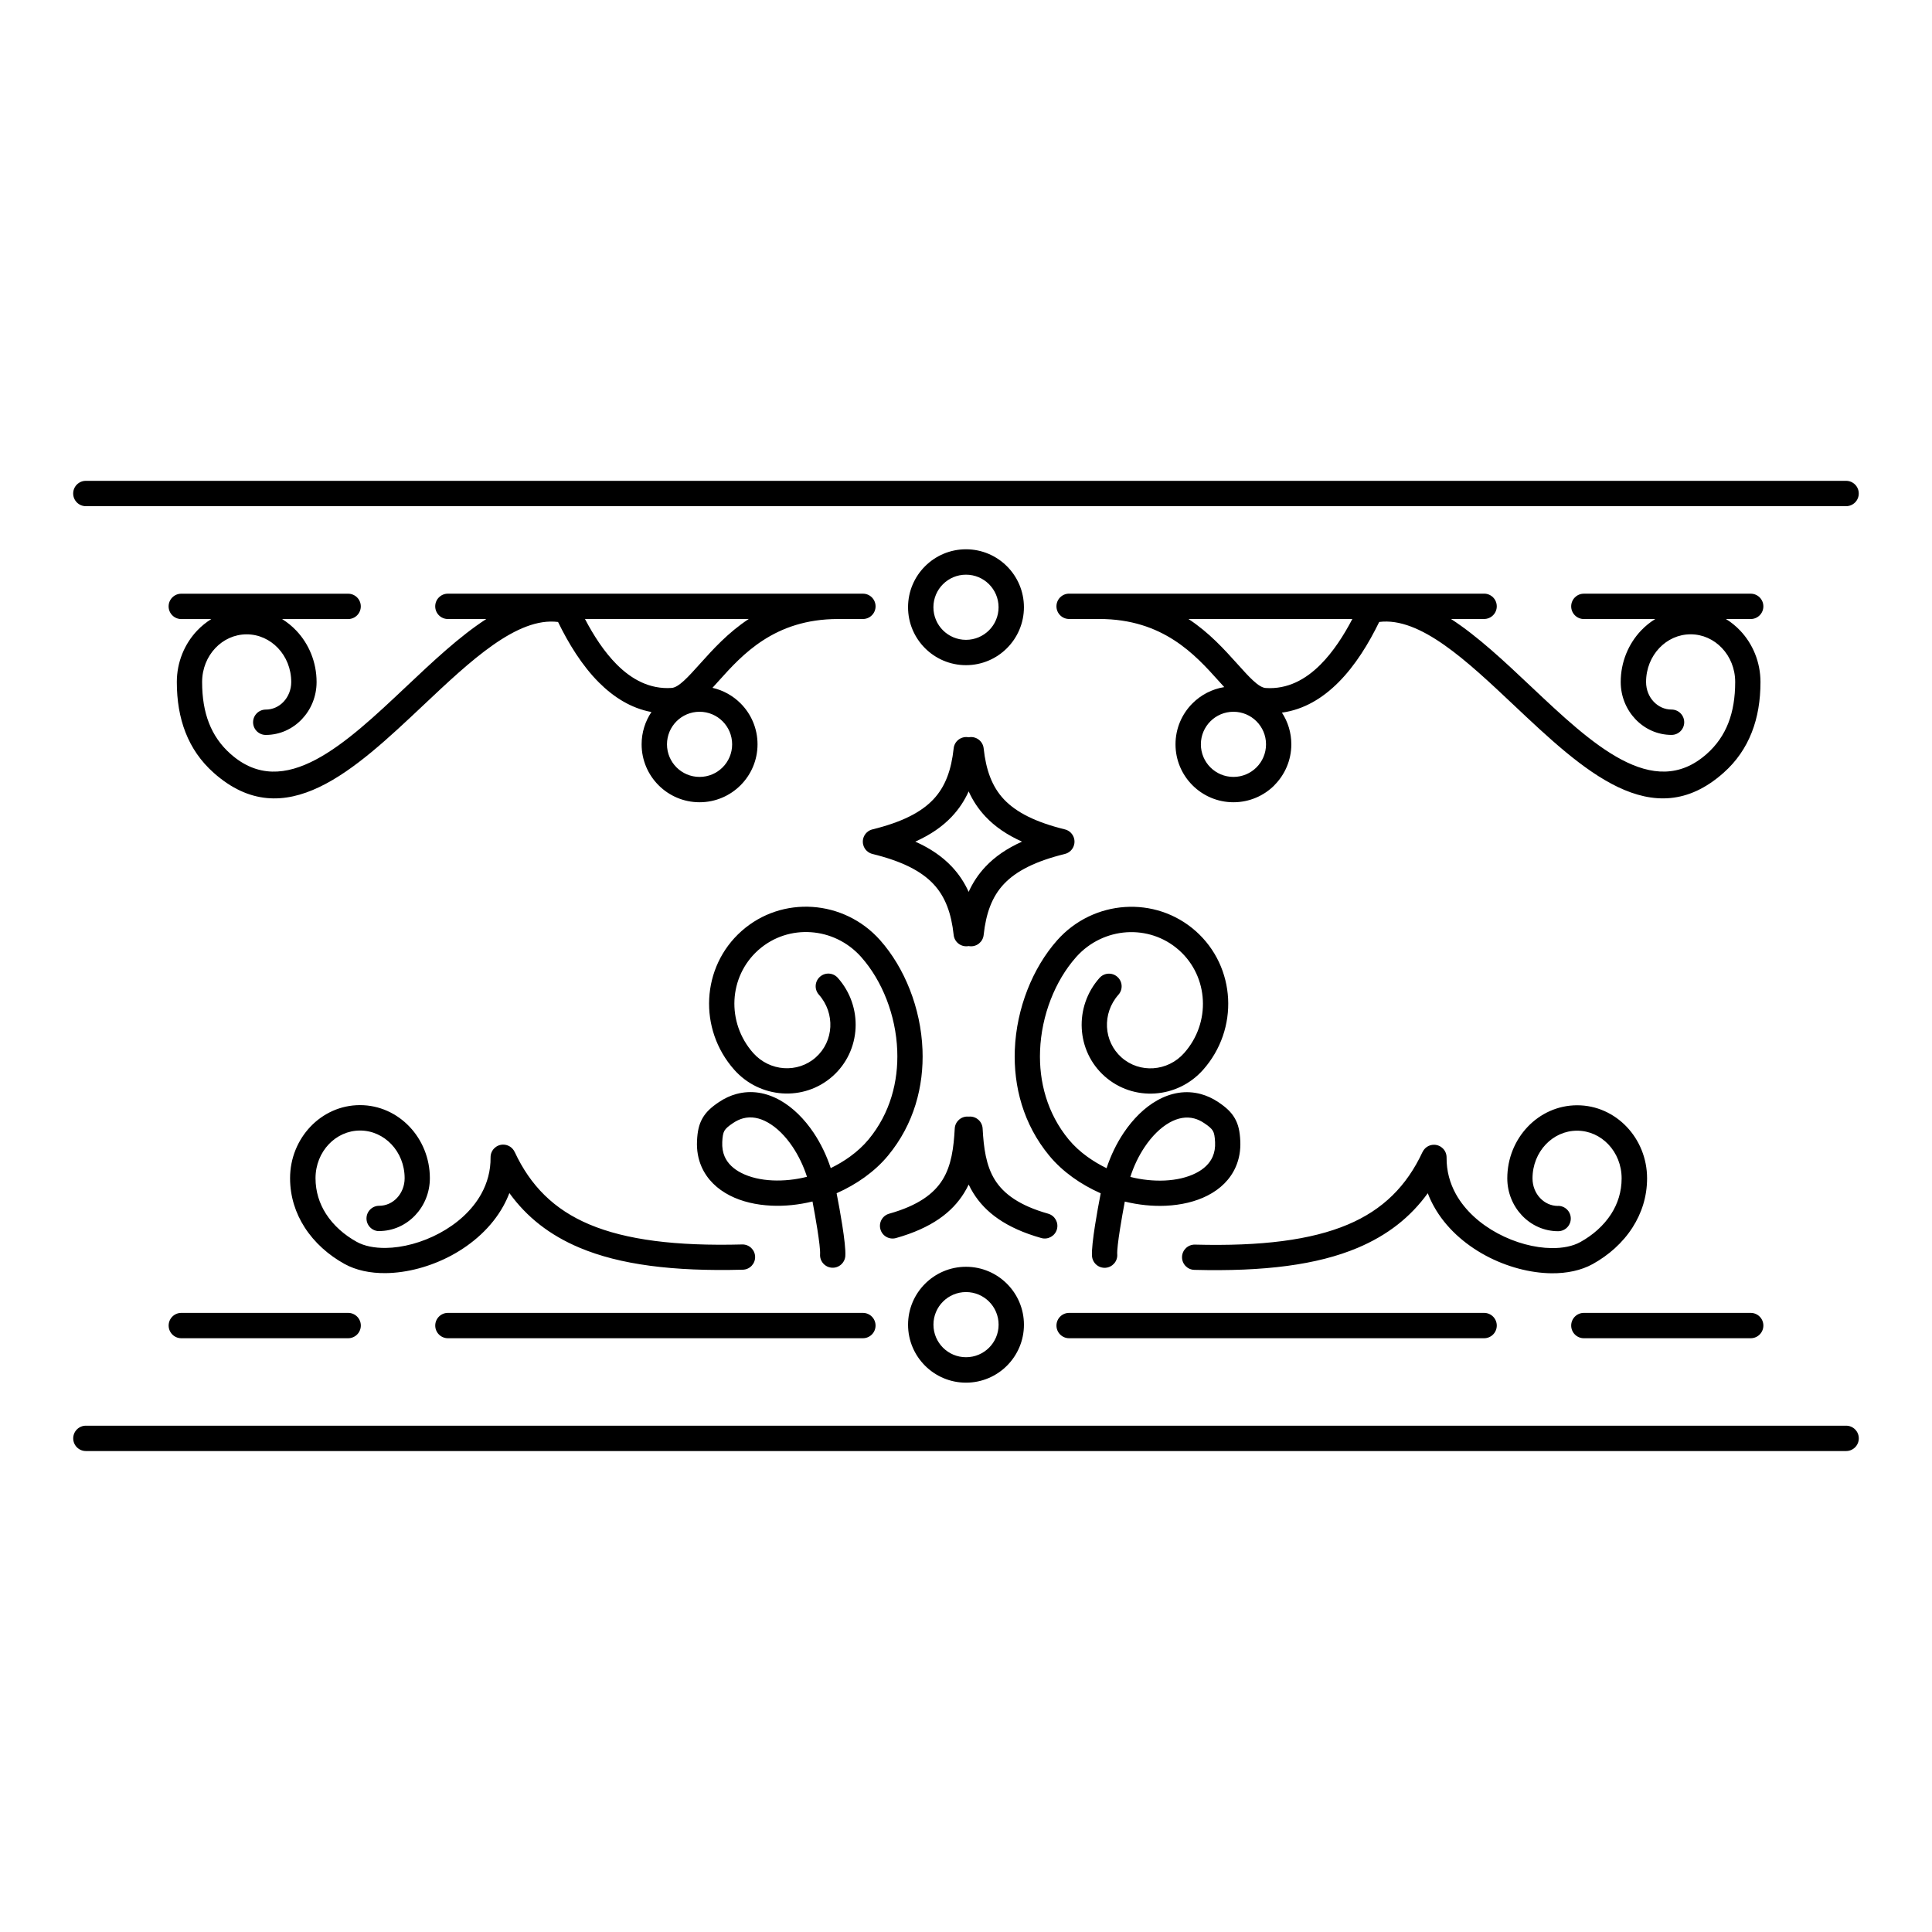 <?xml version="1.0" encoding="UTF-8"?>
<!-- Uploaded to: ICON Repo, www.iconrepo.com, Generator: ICON Repo Mixer Tools -->
<svg fill="#000000" width="800px" height="800px" version="1.1" viewBox="144 144 512 512" xmlns="http://www.w3.org/2000/svg">
 <path d="m400 479.71c4.242 0 8.078 1.723 10.855 4.5 2.781 2.781 4.5 6.617 4.5 10.855 0 4.242-1.723 8.078-4.5 10.855-2.781 2.781-6.617 4.5-10.855 4.5-4.242 0-8.078-1.723-10.855-4.5-2.781-2.781-4.5-6.617-4.5-10.855 0-4.242 1.723-8.078 4.5-10.855 2.781-2.781 6.617-4.5 10.855-4.5zm-70.609-129.82c2.383 0 4.543-0.965 6.106-2.527s2.527-3.719 2.527-6.106c0-2.383-0.965-4.543-2.527-6.106s-3.719-2.527-6.106-2.527c-2.383 0-4.543 0.965-6.106 2.527s-2.527 3.719-2.527 6.106c0 2.383 0.965 4.543 2.527 6.106s3.719 2.527 6.106 2.527zm10.855 2.215c-2.781 2.781-6.617 4.5-10.855 4.5-4.242 0-8.078-1.723-10.855-4.5-2.781-2.781-4.5-6.617-4.5-10.855 0-3.164 0.957-6.113 2.602-8.555-5.406-1.008-10.016-3.93-13.938-7.852-4.516-4.527-8.062-10.363-10.809-16.012-10.848-1.367-23.219 10.285-35.68 22.043-18.281 17.238-36.754 34.66-55.57 17.938-3.418-3.039-5.879-6.617-7.481-10.715-1.57-4.016-2.301-8.473-2.301-13.352 0-5.297 2.059-10.117 5.375-13.621 1.125-1.184 2.394-2.215 3.769-3.066h-7.961c-1.855 0-3.359-1.504-3.359-3.359 0-1.855 1.504-3.359 3.359-3.359h44.211c1.855 0 3.359 1.504 3.359 3.359 0 1.855-1.504 3.359-3.359 3.359h-17.5c1.387 0.848 2.644 1.883 3.769 3.066 3.316 3.5 5.375 8.32 5.375 13.621 0 3.828-1.484 7.312-3.894 9.848-2.445 2.578-5.828 4.172-9.574 4.172-1.855 0-3.359-1.504-3.359-3.359 0-1.855 1.504-3.359 3.359-3.359 1.84 0 3.512-0.789 4.719-2.074 1.25-1.328 2.031-3.176 2.031-5.231 0-3.535-1.344-6.719-3.512-9-2.133-2.242-5.062-3.637-8.297-3.637s-6.164 1.387-8.297 3.637c-2.168 2.285-3.512 5.465-3.512 9 0 4.074 0.578 7.727 1.832 10.914 1.219 3.106 3.09 5.828 5.703 8.145 14.234 12.645 30.457-2.66 46.52-17.809 7.086-6.684 14.148-13.344 21.254-17.945h-10.176c-1.855 0-3.359-1.504-3.359-3.359 0-1.855 1.504-3.359 3.359-3.359h109.98c1.855 0 3.359 1.504 3.359 3.359 0 1.855-1.504 3.359-3.359 3.359h-6.602c-16.871 0-25.391 9.488-31.59 16.383-0.57 0.637-1.125 1.25-1.672 1.848 2.863 0.656 5.434 2.109 7.441 4.113 2.781 2.781 4.5 6.617 4.5 10.855 0 4.242-1.723 8.078-4.5 10.855zm130.63-2.215c2.383 0 4.543-0.965 6.106-2.527s2.527-3.719 2.527-6.106c0-2.383-0.965-4.543-2.527-6.106s-3.719-2.527-6.106-2.527c-2.383 0-4.543 0.965-6.106 2.527s-2.527 3.719-2.527 6.106c0 2.383 0.965 4.543 2.527 6.106s3.719 2.527 6.106 2.527zm10.855 2.215c-2.781 2.781-6.617 4.5-10.855 4.5-4.242 0-8.078-1.723-10.855-4.5-2.781-2.781-4.5-6.617-4.5-10.855 0-4.242 1.723-8.078 4.5-10.855 2.234-2.234 5.148-3.777 8.414-4.309-0.488-0.539-0.992-1.09-1.504-1.664-6.195-6.894-14.719-16.383-31.59-16.383h-8.012c-1.855 0-3.359-1.504-3.359-3.359s1.504-3.359 3.359-3.359h109.97c1.855 0 3.359 1.504 3.359 3.359s-1.504 3.359-3.359 3.359h-8.766c7.106 4.602 14.164 11.25 21.254 17.945 16.062 15.148 32.285 30.457 46.52 17.809 2.613-2.316 4.484-5.039 5.703-8.145 1.25-3.191 1.832-6.836 1.832-10.914 0-3.535-1.344-6.719-3.512-9-2.133-2.25-5.062-3.637-8.297-3.637s-6.164 1.387-8.297 3.637c-2.168 2.285-3.512 5.465-3.512 9 0 2.059 0.773 3.914 2.031 5.231 1.219 1.285 2.879 2.074 4.719 2.074 1.855 0 3.359 1.504 3.359 3.359s-1.504 3.359-3.359 3.359c-3.746 0-7.129-1.594-9.574-4.172-2.402-2.535-3.894-6.019-3.894-9.848 0-5.297 2.059-10.117 5.375-13.621 1.125-1.184 2.394-2.215 3.769-3.066h-18.91c-1.855 0-3.359-1.504-3.359-3.359s1.504-3.359 3.359-3.359h44.211c1.855 0 3.359 1.504 3.359 3.359s-1.504 3.359-3.359 3.359h-6.551c1.387 0.848 2.644 1.883 3.769 3.066 3.316 3.5 5.375 8.32 5.375 13.621 0 4.887-0.73 9.336-2.309 13.352-1.605 4.098-4.062 7.684-7.481 10.715-18.816 16.727-37.289-0.695-55.57-17.938-12.461-11.754-24.828-23.41-35.68-22.043-2.754 5.644-6.289 11.488-10.809 16.012-4.164 4.172-9.109 7.211-14.973 8.02 1.578 2.41 2.492 5.297 2.492 8.387 0 4.242-1.723 8.078-4.5 10.855zm-22.766-44.059c5.5 3.617 9.531 8.102 12.941 11.891 3.141 3.492 5.625 6.266 7.523 6.391 5.762 0.379 10.555-2.242 14.52-6.215 3.344-3.352 6.137-7.676 8.43-12.066zm97.949 155.52c1.855 0 3.359 1.504 3.359 3.359s-1.504 3.359-3.359 3.359c-3.746 0-7.129-1.594-9.574-4.172-2.402-2.535-3.894-6.019-3.894-9.848 0-5.297 2.059-10.117 5.375-13.621 3.359-3.543 8.012-5.734 13.148-5.734 5.141 0 9.789 2.191 13.148 5.734 3.316 3.5 5.375 8.32 5.375 13.621 0 4.894-1.453 9.27-3.848 13.016-2.621 4.098-6.363 7.379-10.547 9.699-3.074 1.703-6.867 2.492-10.941 2.453-5.617-0.059-11.855-1.695-17.422-4.684-5.625-3.023-10.641-7.449-13.746-13.066-0.613-1.109-1.16-2.266-1.613-3.469-4.594 6.348-10.641 11.125-18.598 14.484-10.656 4.492-24.695 6.312-43.262 5.828-1.848-0.043-3.309-1.578-3.266-3.426s1.578-3.309 3.426-3.266c17.609 0.461 30.758-1.199 40.496-5.309 9.363-3.945 15.625-10.254 19.809-19.23l0.008 0.008c0.539-1.148 1.703-1.949 3.055-1.93 1.848 0.016 3.332 1.527 3.316 3.375-0.035 3.586 0.883 6.828 2.461 9.68 2.453 4.418 6.492 7.961 11.074 10.422 4.637 2.492 9.758 3.856 14.301 3.906 2.957 0.035 5.609-0.488 7.633-1.613 3.273-1.812 6.172-4.34 8.16-7.441 1.723-2.695 2.762-5.859 2.762-9.422 0-3.535-1.344-6.719-3.512-9-2.133-2.25-5.062-3.637-8.297-3.637s-6.164 1.387-8.297 3.637c-2.168 2.285-3.512 5.465-3.512 9 0 2.059 0.773 3.914 2.031 5.231 1.219 1.285 2.879 2.074 4.719 2.074zm-156.21-124.18c0.094-0.016 0.184-0.035 0.285-0.043 1.84-0.191 3.492 1.141 3.688 2.981 0.613 5.684 2.184 10.125 5.375 13.512 3.293 3.484 8.438 6.062 16.148 7.961 1.797 0.445 2.898 2.258 2.453 4.055-0.312 1.27-1.309 2.191-2.504 2.469-7.684 1.898-12.812 4.469-16.098 7.945-3.191 3.383-4.762 7.816-5.375 13.512-0.191 1.84-1.848 3.176-3.688 2.981-0.094-0.008-0.191-0.023-0.285-0.043-0.094 0.016-0.184 0.035-0.285 0.043-1.84 0.191-3.492-1.141-3.688-2.981-0.613-5.684-2.184-10.125-5.375-13.512-3.281-3.484-8.414-6.055-16.098-7.945-1.191-0.277-2.191-1.191-2.504-2.469-0.445-1.797 0.656-3.609 2.453-4.055 7.707-1.898 12.855-4.469 16.148-7.961 3.191-3.383 4.762-7.816 5.375-13.512 0.191-1.84 1.848-3.176 3.688-2.981 0.094 0.008 0.191 0.023 0.285 0.043zm0 40.969c1.109-2.469 2.578-4.684 4.469-6.691 2.477-2.629 5.644-4.812 9.672-6.625-4.031-1.805-7.195-3.996-9.672-6.625-1.891-2.008-3.352-4.223-4.469-6.691-1.109 2.469-2.578 4.684-4.469 6.691-2.477 2.629-5.644 4.812-9.672 6.625 4.031 1.805 7.195 3.996 9.672 6.625 1.891 2.008 3.352 4.223 4.469 6.691zm21.066 85.285c1.781 0.504 2.82 2.352 2.324 4.133-0.504 1.781-2.352 2.82-4.133 2.324-9.465-2.672-14.871-6.836-18.035-11.941-0.453-0.73-0.855-1.477-1.219-2.242-0.359 0.754-0.766 1.504-1.219 2.242-3.164 5.106-8.574 9.27-18.035 11.941-1.781 0.504-3.637-0.539-4.133-2.324-0.504-1.781 0.539-3.637 2.324-4.133 7.633-2.148 11.84-5.266 14.148-9 2.352-3.785 2.949-8.508 3.223-13.562 0.094-1.848 1.672-3.266 3.519-3.176 0.059 0 0.117 0.008 0.176 0.016 0.059-0.008 0.117-0.008 0.176-0.016 1.848-0.094 3.426 1.328 3.519 3.176 0.277 5.055 0.875 9.766 3.223 13.562 2.316 3.727 6.523 6.852 14.148 9zm18.312 10.766c0.125 1.848-1.277 3.441-3.125 3.57-1.848 0.125-3.441-1.277-3.57-3.125-0.109-1.562 0.27-4.719 0.805-8.145 0.445-2.848 1.016-5.961 1.504-8.465-2.644-1.176-5.172-2.602-7.473-4.266-2.309-1.672-4.41-3.586-6.172-5.727-6.859-8.297-9.488-18.332-9.117-28.047 0.43-11.059 4.777-21.746 11.227-29.02 4.793-5.398 11.301-8.371 17.938-8.816 6.66-0.445 13.441 1.652 18.793 6.398 5.34 4.746 8.219 11.234 8.566 17.902 0.344 6.641-1.848 13.461-6.641 18.859-3.402 3.828-8.012 5.938-12.723 6.254-4.727 0.32-9.547-1.176-13.344-4.543s-5.836-7.977-6.078-12.711c-0.242-4.711 1.309-9.547 4.711-13.367 1.234-1.387 3.352-1.512 4.734-0.277 1.387 1.234 1.512 3.352 0.277 4.734-2.184 2.461-3.184 5.559-3.031 8.574 0.152 2.988 1.453 5.91 3.848 8.043 2.394 2.125 5.441 3.066 8.438 2.863 3.016-0.203 5.969-1.562 8.152-4.023 3.586-4.031 5.223-9.109 4.961-14.055-0.25-4.879-2.344-9.641-6.231-13.141-0.066-0.059-0.133-0.117-0.203-0.176-3.93-3.441-8.902-4.961-13.789-4.637-4.894 0.328-9.707 2.519-13.273 6.481-0.059 0.066-0.117 0.133-0.176 0.203-5.441 6.172-9.102 15.266-9.465 24.695-0.32 8.195 1.883 16.617 7.59 23.535 1.402 1.695 3.074 3.223 4.938 4.566 1.594 1.148 3.316 2.168 5.098 3.039 1.109-3.383 2.672-6.582 4.535-9.371 2.477-3.688 5.523-6.711 8.867-8.59 3.629-2.039 7.59-2.769 11.605-1.68 1.562 0.43 3.098 1.125 4.594 2.125 2.082 1.395 3.441 2.644 4.391 4.309s1.328 3.477 1.445 5.996c0.117 2.527-0.312 4.805-1.191 6.828-1.469 3.383-4.133 5.938-7.531 7.656-3.148 1.605-6.953 2.492-11.008 2.68-3.512 0.16-7.238-0.211-10.875-1.109-0.418 2.215-0.891 4.844-1.277 7.305-0.469 2.981-0.797 5.617-0.73 6.676zm7.281-28.465c-1.586 2.359-2.898 5.07-3.812 7.953 3.055 0.773 6.18 1.09 9.129 0.957 3.09-0.145 5.945-0.797 8.254-1.973 2.059-1.043 3.629-2.492 4.434-4.348 0.48-1.102 0.715-2.383 0.637-3.863-0.066-1.426-0.219-2.352-0.578-2.973-0.359-0.629-1.082-1.242-2.293-2.047-0.883-0.598-1.762-1-2.621-1.234-2.168-0.586-4.418-0.133-6.566 1.074-2.426 1.359-4.695 3.637-6.59 6.465zm-47.367-134.38c2.383 0 4.543-0.965 6.106-2.527s2.527-3.719 2.527-6.106c0-2.383-0.965-4.543-2.527-6.106s-3.719-2.527-6.106-2.527c-2.383 0-4.543 0.965-6.106 2.527s-2.527 3.719-2.527 6.106c0 2.383 0.965 4.543 2.527 6.106s3.719 2.527 6.106 2.527zm10.855 2.215c-2.781 2.781-6.617 4.5-10.855 4.5-4.242 0-8.078-1.723-10.855-4.5-2.781-2.781-4.5-6.617-4.5-10.855 0-4.242 1.723-8.078 4.5-10.855 2.781-2.781 6.617-4.5 10.855-4.5 4.242 0 8.078 1.723 10.855 4.5 2.781 2.781 4.5 6.617 4.5 10.855 0 4.242-1.723 8.078-4.5 10.855zm222.38-44.352c1.855 0 3.359 1.504 3.359 3.359 0 1.855-1.504 3.359-3.359 3.359h-466.48c-1.855 0-3.359-1.504-3.359-3.359 0-1.855 1.504-3.359 3.359-3.359zm-290.8 36.609h-43.41c2.293 4.391 5.09 8.715 8.43 12.066 3.965 3.973 8.766 6.59 14.52 6.215 1.898-0.125 4.383-2.898 7.523-6.391 3.41-3.797 7.441-8.277 12.941-11.891zm-97.949 162.23c-1.855 0-3.359-1.504-3.359-3.359 0-1.855 1.504-3.359 3.359-3.359 1.84 0 3.512-0.789 4.719-2.074 1.25-1.328 2.031-3.176 2.031-5.231 0-3.535-1.344-6.719-3.512-9-2.133-2.242-5.062-3.637-8.297-3.637s-6.164 1.387-8.297 3.637c-2.168 2.285-3.512 5.465-3.512 9 0 3.559 1.043 6.727 2.762 9.422 1.988 3.106 4.887 5.633 8.16 7.441 2.023 1.125 4.684 1.637 7.633 1.613 4.543-0.051 9.664-1.41 14.301-3.906 4.586-2.461 8.625-5.996 11.074-10.422 1.578-2.856 2.504-6.098 2.461-9.68-0.016-1.848 1.469-3.359 3.316-3.375 1.352-0.008 2.527 0.781 3.055 1.93l0.008-0.008c4.18 8.977 10.438 15.281 19.809 19.23 9.742 4.106 22.891 5.769 40.496 5.309 1.848-0.043 3.383 1.418 3.426 3.266s-1.418 3.383-3.266 3.426c-18.566 0.488-32.598-1.336-43.262-5.828-7.961-3.352-14.008-8.137-18.598-14.484-0.453 1.199-1 2.352-1.613 3.469-3.113 5.617-8.129 10.043-13.746 13.066-5.566 2.988-11.805 4.625-17.422 4.684-4.074 0.043-7.867-0.746-10.941-2.453-4.18-2.316-7.926-5.602-10.547-9.699-2.394-3.738-3.848-8.121-3.848-13.016 0-5.297 2.059-10.117 5.375-13.621 3.359-3.543 8.012-5.734 13.148-5.734 5.141 0 9.789 2.191 13.148 5.734 3.316 3.5 5.375 8.32 5.375 13.621 0 3.828-1.484 7.312-3.894 9.848-2.445 2.578-5.828 4.172-9.574 4.172zm123.54 6.566c-0.125 1.848-1.723 3.25-3.57 3.125-1.848-0.125-3.25-1.723-3.125-3.57 0.074-1.059-0.262-3.695-0.73-6.676-0.387-2.461-0.855-5.09-1.277-7.305-3.644 0.898-7.363 1.27-10.875 1.109-4.055-0.184-7.859-1.074-11.008-2.68-3.391-1.73-6.055-4.273-7.531-7.656-0.883-2.023-1.309-4.301-1.191-6.828 0.117-2.519 0.496-4.324 1.445-5.996 0.949-1.664 2.309-2.914 4.391-4.309 1.496-1 3.031-1.703 4.594-2.125 4.016-1.09 7.977-0.359 11.605 1.68 3.344 1.883 6.398 4.902 8.867 8.59 1.871 2.789 3.426 5.988 4.535 9.371 1.789-0.875 3.512-1.891 5.098-3.039 1.863-1.352 3.543-2.879 4.938-4.566 5.719-6.918 7.91-15.34 7.59-23.535-0.359-9.43-4.023-18.523-9.465-24.695-0.059-0.066-0.125-0.133-0.176-0.203-3.578-3.973-8.379-6.156-13.273-6.481-4.887-0.328-9.859 1.191-13.789 4.637-0.066 0.059-0.133 0.125-0.203 0.176-3.879 3.5-5.981 8.254-6.231 13.141-0.25 4.945 1.387 10.016 4.961 14.055 2.191 2.461 5.148 3.82 8.152 4.023 2.988 0.203 6.047-0.738 8.438-2.863 2.402-2.133 3.695-5.047 3.848-8.043 0.152-3.016-0.84-6.106-3.031-8.574-1.234-1.387-1.109-3.5 0.277-4.734 1.387-1.234 3.5-1.109 4.734 0.277 3.402 3.828 4.953 8.656 4.711 13.367-0.242 4.734-2.293 9.344-6.078 12.711-3.797 3.375-8.613 4.863-13.344 4.543-4.711-0.32-9.32-2.426-12.723-6.254-4.793-5.398-6.984-12.207-6.641-18.859 0.344-6.668 3.223-13.156 8.566-17.902 5.348-4.746 12.133-6.844 18.793-6.398 6.641 0.445 13.141 3.418 17.938 8.816 6.449 7.262 10.797 17.961 11.227 29.02 0.379 9.723-2.258 19.75-9.117 28.047-1.762 2.141-3.863 4.055-6.172 5.727-2.301 1.664-4.828 3.098-7.473 4.266 0.488 2.504 1.059 5.609 1.504 8.465 0.539 3.426 0.914 6.574 0.805 8.145zm-10.16-20.957c-0.922-2.871-2.234-5.594-3.812-7.953-1.898-2.828-4.164-5.106-6.59-6.465-2.141-1.211-4.398-1.672-6.566-1.074-0.855 0.234-1.738 0.637-2.621 1.234-1.211 0.805-1.93 1.418-2.293 2.047-0.359 0.629-0.512 1.547-0.578 2.973-0.066 1.477 0.16 2.762 0.637 3.863 0.805 1.855 2.375 3.309 4.434 4.348 2.301 1.176 5.164 1.832 8.254 1.973 2.949 0.133 6.078-0.184 9.129-0.957zm48.25 33.066c-1.562-1.562-3.719-2.527-6.106-2.527-2.383 0-4.543 0.965-6.106 2.527s-2.527 3.719-2.527 6.106c0 2.383 0.965 4.543 2.527 6.106s3.719 2.527 6.106 2.527c2.383 0 4.543-0.965 6.106-2.527s2.527-3.719 2.527-6.106c0-2.383-0.965-4.543-2.527-6.106zm21.219 9.707c-1.855 0-3.359-1.504-3.359-3.359s1.504-3.359 3.359-3.359h109.97c1.855 0 3.359 1.504 3.359 3.359s-1.504 3.359-3.359 3.359zm136.41 0c-1.855 0-3.359-1.504-3.359-3.359s1.504-3.359 3.359-3.359h44.211c1.855 0 3.359 1.504 3.359 3.359s-1.504 3.359-3.359 3.359zm69.5 23.176c1.855 0 3.359 1.504 3.359 3.359s-1.504 3.359-3.359 3.359h-466.48c-1.855 0-3.359-1.504-3.359-3.359s1.504-3.359 3.359-3.359zm-260.57-29.895c1.855 0 3.359 1.504 3.359 3.359s-1.504 3.359-3.359 3.359h-109.97c-1.855 0-3.359-1.504-3.359-3.359s1.504-3.359 3.359-3.359zm-136.41 0c1.855 0 3.359 1.504 3.359 3.359s-1.504 3.359-3.359 3.359h-44.211c-1.855 0-3.359-1.504-3.359-3.359s1.504-3.359 3.359-3.359z"/>
</svg>